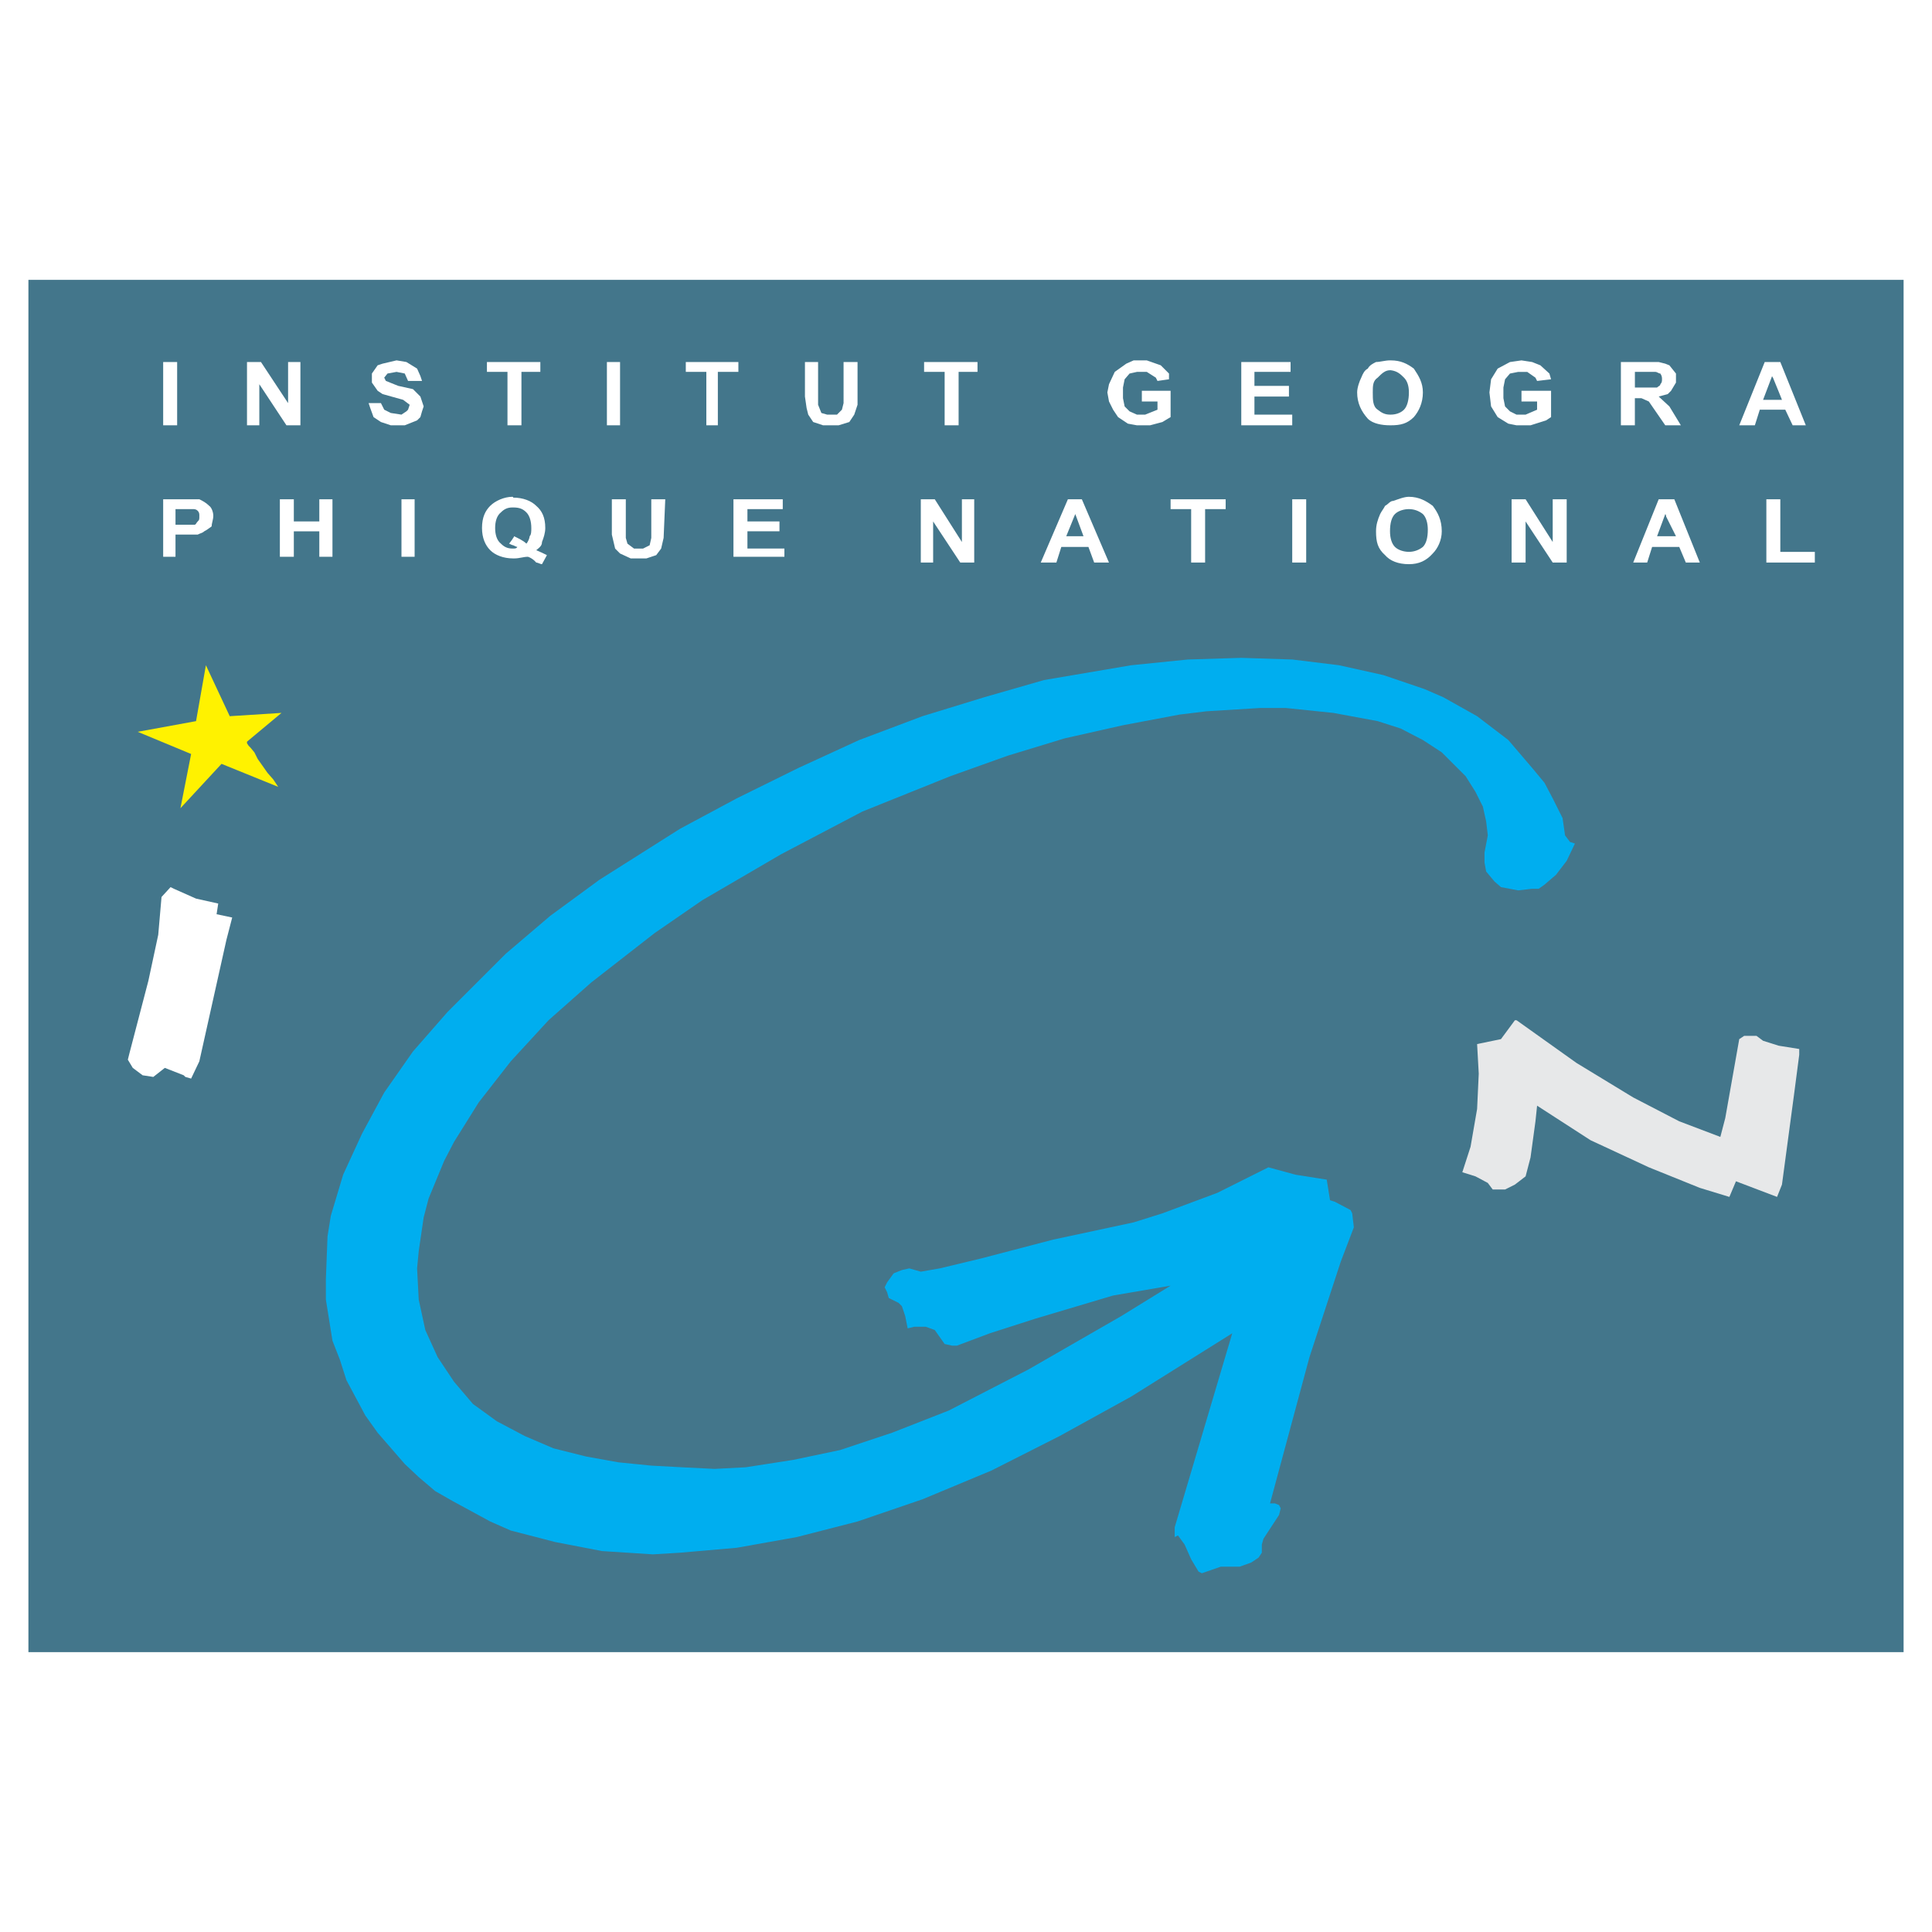 <?xml version="1.0" encoding="utf-8"?>
<!-- Generator: Adobe Illustrator 13.0.0, SVG Export Plug-In . SVG Version: 6.00 Build 14948)  -->
<!DOCTYPE svg PUBLIC "-//W3C//DTD SVG 1.0//EN" "http://www.w3.org/TR/2001/REC-SVG-20010904/DTD/svg10.dtd">
<svg version="1.0" id="Layer_1" xmlns="http://www.w3.org/2000/svg" xmlns:xlink="http://www.w3.org/1999/xlink" x="0px" y="0px"
	 width="192.756px" height="192.756px" viewBox="0 0 192.756 192.756" enable-background="new 0 0 192.756 192.756"
	 xml:space="preserve">
<g>
	<polygon fill-rule="evenodd" clip-rule="evenodd" fill="#FFFFFF" points="0,0 192.756,0 192.756,192.756 0,192.756 0,0 	"/>
	<polygon fill-rule="evenodd" clip-rule="evenodd" fill="#43768B" points="2.835,164.834 189.922,164.834 189.922,27.921 
		2.835,27.921 2.835,164.834 	"/>
	<polygon fill-rule="evenodd" clip-rule="evenodd" fill="#FFF200" points="27.758,78.505 27.266,77.768 26.692,77.112 
		25.708,75.718 25.38,75.062 24.971,74.57 24.807,74.406 24.643,74.16 24.643,73.997 28.086,71.127 22.921,71.455 20.543,66.372 
		19.56,71.947 13.739,73.013 19.068,75.226 18.002,80.637 22.101,76.21 27.758,78.505 	"/>
	<polygon fill-rule="evenodd" clip-rule="evenodd" fill="#00AEEF" points="152.865,88.671 151.471,88.835 149.75,88.508 
		149.094,87.934 148.273,86.95 148.109,86.048 148.109,85.064 148.438,83.343 148.273,81.949 147.945,80.473 147.207,78.998 
		146.225,77.44 143.846,75.062 141.961,73.833 139.748,72.685 137.451,71.947 133.025,71.127 128.27,70.635 125.729,70.635 
		120.398,70.963 117.693,71.291 112.037,72.357 106.217,73.668 100.559,75.39 94.82,77.44 86.048,80.965 77.932,85.228 
		70.062,89.819 65.306,93.099 58.994,98.018 54.73,101.789 50.959,105.889 47.762,109.986 45.302,113.922 44.319,115.809 
		42.761,119.578 42.269,121.465 41.777,124.826 41.613,126.547 41.777,129.662 42.433,132.697 43.663,135.402 45.302,137.861 
		47.188,140.074 49.565,141.797 52.353,143.271 55.223,144.502 58.502,145.322 61.699,145.896 64.979,146.225 68.012,146.389 
		71.291,146.553 74.407,146.389 79.162,145.65 83.835,144.666 89,142.945 94.657,140.73 102.609,136.631 111.873,131.303 
		116.791,128.27 111.053,129.254 103.346,131.549 98.756,133.023 95.477,134.254 94.985,134.254 94.247,134.09 93.263,132.697 
		92.361,132.369 91.213,132.369 90.558,132.533 90.312,131.303 89.983,130.318 89.655,129.99 88.672,129.5 88.508,128.926 
		88.262,128.434 88.508,127.941 89.164,127.039 89.983,126.711 90.721,126.547 91.869,126.875 93.755,126.547 97.854,125.564 
		105.068,123.678 113.102,121.957 115.973,121.055 121.465,119.006 126.549,116.463 129.254,117.201 132.369,117.693 
		132.697,119.744 133.189,119.906 134.746,120.727 134.91,121.055 135.074,122.449 133.762,125.893 130.646,135.402 
		126.711,149.996 127.203,149.996 127.613,150.16 127.777,150.486 127.613,151.143 126.057,153.521 125.893,154.094 
		125.893,154.914 125.564,155.406 124.826,155.898 123.678,156.309 121.793,156.309 119.908,156.963 119.58,156.799 118.842,155.57 
		118.186,154.094 117.529,153.193 117.201,153.355 117.201,152.373 122.941,133.023 112.857,139.338 105.725,143.271 98.92,146.715 
		92.033,149.586 85.556,151.799 79.49,153.355 73.505,154.422 67.848,154.914 65.143,155.078 62.601,154.914 60.06,154.75 
		55.386,153.848 50.959,152.701 48.91,151.799 45.139,149.75 43.417,148.766 41.777,147.371 40.383,146.061 37.678,142.945 
		36.448,141.223 34.562,137.697 33.907,135.648 33.169,133.762 32.841,131.713 32.513,129.662 32.513,127.613 32.677,123.35 
		33.005,121.301 34.234,117.201 36.121,113.102 38.333,109.004 41.203,104.904 44.646,100.969 50.467,95.148 54.895,91.377 
		59.813,87.77 67.848,82.687 73.505,79.653 79.654,76.62 85.72,73.833 92.033,71.455 98.182,69.569 104.166,67.848 112.857,66.372 
		118.514,65.798 123.842,65.634 128.926,65.798 133.6,66.372 138.025,67.356 142.125,68.75 144.01,69.569 147.371,71.455 
		150.486,73.833 152.865,76.62 154.094,78.096 154.914,79.653 155.898,81.621 156.145,83.343 156.637,83.999 157.129,84.163 
		156.309,85.884 155.242,87.278 154.094,88.262 153.521,88.671 152.865,88.671 	"/>
	<polygon fill-rule="evenodd" clip-rule="evenodd" fill="#E7E8E9" points="149.75,103.674 147.371,104.166 147.535,107.117 
		147.371,110.643 146.717,114.414 145.896,116.955 147.207,117.365 148.438,118.021 148.93,118.678 150.16,118.678 151.143,118.186 
		152.209,117.365 152.701,115.48 153.193,111.873 153.357,110.314 158.686,113.758 164.506,116.463 169.59,118.514 172.541,119.416 
		173.197,117.857 177.297,119.416 177.787,118.186 179.018,109.004 179.51,105.232 179.51,104.658 177.459,104.33 175.902,103.838 
		175.246,103.346 174.016,103.346 173.525,103.674 172.131,111.545 171.639,113.43 167.539,111.873 162.949,109.494 
		157.291,106.053 151.307,101.789 151.143,101.789 149.75,103.674 	"/>
	<polygon fill-rule="evenodd" clip-rule="evenodd" fill="#FFFFFF" points="17.018,88.508 16.116,89.492 15.788,93.263 
		14.804,97.854 12.919,105.068 12.755,105.725 13.247,106.543 14.23,107.281 15.296,107.445 16.444,106.543 18.33,107.281 
		18.494,107.445 19.068,107.609 19.888,105.889 22.593,93.754 23.167,91.541 21.609,91.213 21.773,90.147 19.56,89.655 
		17.346,88.671 17.018,88.508 	"/>
	<path fill-rule="evenodd" clip-rule="evenodd" fill="#FFFFFF" d="M16.28,42.433V36.12h1.394v6.312H16.28L16.28,42.433z
		 M24.643,42.433V36.12h1.394l2.706,4.099V36.12h1.229v6.312h-1.394l-2.706-4.099v4.099H24.643L24.643,42.433z M36.776,40.219h1.23
		l0.328,0.656l0.656,0.328l1.065,0.164l0.492-0.328l0.164-0.164l0.164-0.492l-0.655-0.492l-2.05-0.574l-0.492-0.328l-0.574-0.82
		v-0.902l0.574-0.82l0.492-0.164l1.394-0.328l0.984,0.164l1.065,0.656l0.328,0.738l0.164,0.492h-1.394l-0.328-0.738l-0.82-0.164
		l-0.902,0.164l-0.328,0.41l0.164,0.328l1.23,0.492l1.476,0.328l0.738,0.738l0.164,0.492l0.164,0.492l-0.164,0.492l-0.164,0.574
		l-0.328,0.328l-1.229,0.492H38.99l-0.984-0.328l-0.738-0.492l-0.328-0.902L36.776,40.219L36.776,40.219z M50.631,42.433v-5.329
		h-2.05V36.12h5.329v0.984h-1.886v5.329H50.631L50.631,42.433z M60.551,42.433V36.12h1.312v6.312H60.551L60.551,42.433z
		 M70.471,42.433v-5.329h-2.049V36.12h5.247v0.984h-2.049v5.329H70.471L70.471,42.433z M80.309,36.12h1.312v4.263l0.328,0.82
		l0.574,0.164h0.984l0.492-0.492l0.164-0.656V36.12h1.394v4.263l-0.328,0.983l-0.492,0.738l-1.065,0.328h-1.558l-0.983-0.328
		l-0.492-0.738l-0.164-0.656l-0.165-1.147V36.12L80.309,36.12z M94.247,42.433v-5.329h-2.05V36.12h5.329v0.984h-1.885v5.329H94.247
		L94.247,42.433z"/>
	<path fill-rule="evenodd" clip-rule="evenodd" fill="#FFFFFF" d="M123.842,42.433V36.12h4.92v0.984h-3.607v1.394h3.443v1.066
		h-3.443v1.803h3.771v1.066H123.842L123.842,42.433z M176.887,39.891c0.41,0,0.9,0,0.9,0s-0.654-1.64-0.9-2.213
		c-0.082-0.082-0.082-0.164-0.082-0.164l-0.902,2.377C175.902,39.891,176.395,39.891,176.887,39.891L176.887,39.891z M176.887,36.12
		c0.328,0,0.736,0,0.736,0l2.543,6.312h-1.312l-0.738-1.558c0,0-0.656,0-1.229,0c-0.656,0-1.312,0-1.312,0l-0.492,1.558h-1.557
		l2.541-6.312C176.066,36.12,176.477,36.12,176.887,36.12L176.887,36.12z M164.506,38.662c0.41,0,0.656,0,0.82,0
		c0.164-0.164,0.328-0.164,0.328-0.328c0.164-0.164,0.164-0.328,0.164-0.492c0-0.164,0-0.328-0.164-0.574
		c-0.164,0-0.328-0.164-0.492-0.164s-0.328,0-0.656,0c-0.164,0-0.246,0-0.41,0h-0.982v1.558h0.982
		C164.26,38.662,164.342,38.662,164.506,38.662L164.506,38.662z M164.506,36.12h0.984l0.656,0.164l0.41,0.164l0.656,0.82v0.902
		l-0.492,0.82l-0.328,0.328l-0.902,0.246l1.066,0.984l1.146,1.885h-1.557l-1.641-2.377l-0.736-0.328h-0.656v2.705h-1.395V36.12
		H164.506L164.506,36.12z M138.764,41.367c0.492,0,0.984-0.164,1.312-0.492c0.326-0.328,0.49-0.984,0.49-1.722
		c0-0.656-0.164-1.148-0.49-1.476c-0.328-0.328-0.656-0.656-1.312-0.738h-0.082c-0.492,0-0.82,0.328-1.23,0.738
		c-0.49,0.328-0.49,0.82-0.49,1.476l0,0c0,0.738,0,1.394,0.49,1.722c0.41,0.328,0.738,0.492,1.23,0.492H138.764L138.764,41.367z
		 M138.764,35.956c0.984,0,1.639,0.328,2.295,0.82c0.492,0.738,0.902,1.394,0.902,2.377c0,1.066-0.41,1.886-0.902,2.459
		c-0.656,0.656-1.311,0.82-2.295,0.82h-0.082c-0.82,0-1.721-0.164-2.213-0.656c-0.656-0.738-1.066-1.558-1.066-2.624l0,0
		c0-0.492,0.246-1.148,0.41-1.476c0.164-0.41,0.328-0.738,0.656-0.902c0.164-0.328,0.492-0.492,0.818-0.656
		c0.41,0,0.902-0.164,1.395-0.164H138.764L138.764,35.956z M151.799,40.055V38.99h2.951v2.623l-0.492,0.328l-1.557,0.492h-1.395
		l-0.82-0.164l-1.064-0.656l-0.656-1.065l-0.164-1.394l0.164-1.312l0.656-1.066l1.229-0.656l1.148-0.164l1.066,0.164l0.82,0.328
		l0.9,0.82l0.164,0.574l-1.393,0.164l-0.164-0.328l-0.82-0.574h-0.902l-0.82,0.164l-0.49,0.574l-0.164,0.82v1.066l0.164,0.82
		l0.49,0.492l0.656,0.328h0.902l1.148-0.492v-0.82H151.799L151.799,40.055z M113.922,40.055V38.99h2.869v2.623l-0.818,0.492
		l-1.23,0.328h-1.312l-0.9-0.164l-0.984-0.656l-0.492-0.738l-0.41-0.82l-0.164-0.902l0.164-0.82l0.574-1.229l1.148-0.82l0.736-0.328
		h1.312l1.395,0.492l0.82,0.82v0.574l-1.148,0.164l-0.164-0.328l-0.902-0.574h-0.984l-0.736,0.164l-0.492,0.574l-0.164,0.82v1.066
		l0.164,0.82l0.492,0.492l0.736,0.328h0.82l1.23-0.492v-0.82H113.922L113.922,40.055z"/>
	<path fill-rule="evenodd" clip-rule="evenodd" fill="#FFFFFF" d="M16.28,55.55v-5.739h2.049c0.164,0,0.246,0,0.328,0
		c0.656,0,1.065,0,1.23,0c0.328,0.164,0.656,0.328,0.984,0.656c0.246,0.164,0.41,0.656,0.41,0.983c0,0.41-0.164,0.738-0.164,1.066
		c-0.246,0.164-0.41,0.328-0.738,0.492c-0.164,0.165-0.328,0.165-0.656,0.328c-0.164,0-0.492,0-1.065,0c-0.082,0-0.164,0-0.328,0
		h-0.82v2.214H16.28L16.28,55.55z M51.205,54.73c0.164,0,0.328,0,0.41-0.164c-0.082,0-0.246-0.082-0.41-0.164
		c-0.082,0-0.246-0.082-0.41-0.164c0,0,0.328-0.41,0.41-0.574c0.082-0.082,0.082-0.164,0.082-0.164
		c0.328,0.164,0.902,0.41,1.23,0.738l0,0c0.164-0.164,0.328-0.574,0.328-0.738c0.164-0.164,0.164-0.492,0.164-0.82
		c0-0.656-0.164-1.23-0.492-1.558c-0.328-0.328-0.656-0.492-1.312-0.492c0,0,0,0-0.082,0c-0.492,0-0.82,0.164-1.148,0.492
		c-0.41,0.328-0.574,0.902-0.574,1.558s0.164,1.23,0.574,1.558c0.328,0.328,0.656,0.492,1.148,0.492
		C51.205,54.73,51.205,54.73,51.205,54.73L51.205,54.73z M51.205,49.647c0.984,0,1.804,0.328,2.295,0.82
		c0.574,0.492,0.902,1.148,0.902,2.213c0,0.492-0.164,0.984-0.328,1.394c0,0.328-0.164,0.492-0.574,0.82l0,0
		c0.41,0.164,0.738,0.328,1.066,0.492l-0.492,0.902c-0.164,0-0.41-0.164-0.574-0.164c0,0-0.328-0.41-0.819-0.574
		c-0.492,0-0.82,0.164-1.394,0.164c0,0,0,0-0.082,0c-0.984,0-1.804-0.328-2.295-0.82c-0.492-0.492-0.82-1.23-0.82-2.214
		c0-1.065,0.328-1.722,0.82-2.213c0.492-0.492,1.394-0.902,2.214-0.902C51.205,49.565,51.205,49.647,51.205,49.647L51.205,49.647z
		 M61.043,49.812h1.394v3.853l0.164,0.574l0.656,0.492h0.902l0.656-0.328l0.164-0.738v-3.853h1.394l-0.164,3.853l-0.246,1.066
		l-0.492,0.656l-0.983,0.328h-1.558l-1.066-0.492l-0.492-0.492l-0.328-1.394V49.812L61.043,49.812z M73.177,55.55v-5.739h4.919
		v0.984h-3.525v1.229h3.197v0.983h-3.197v1.722h3.689v0.82H73.177L73.177,55.55z M18.658,50.795c-0.082,0-0.246,0-0.492,0H17.51
		v1.558h0.82c0.164,0,0.246,0,0.328,0c0.328,0,0.574,0,0.738,0s0.164-0.164,0.328-0.328c0.165-0.164,0.165-0.164,0.165-0.574
		c0-0.164,0-0.328-0.165-0.492c-0.164-0.164-0.328-0.164-0.492-0.164C19.068,50.795,18.904,50.795,18.658,50.795L18.658,50.795z
		 M27.922,55.55v-5.739h1.394v2.213h2.542v-2.213h1.312v5.739h-1.312v-2.542h-2.542v2.542H27.922L27.922,55.55z M40.055,55.55
		v-5.739h1.312v5.739H40.055L40.055,55.55z"/>
	<path fill-rule="evenodd" clip-rule="evenodd" fill="#FFFFFF" d="M107.281,51.287l-0.902,2.213c0,0,0.41,0,0.902,0
		c0.41,0,0.82,0,0.82,0L107.281,51.287L107.281,51.287z M166.229,53.5c0.492,0,0.984,0,0.984,0s-0.738-1.476-0.984-1.968
		c0-0.164-0.082-0.246-0.082-0.246l-0.82,2.213C165.326,53.5,165.818,53.5,166.229,53.5L166.229,53.5z M166.229,49.812
		c0.41,0,0.818,0,0.818,0l2.543,6.312h-1.395l-0.656-1.558c0,0-0.654,0-1.311,0s-1.395,0-1.395,0l-0.492,1.558h-1.393l2.541-6.312
		C165.49,49.812,165.9,49.812,166.229,49.812L166.229,49.812z M176.23,56.124v-6.312h1.393v5.247h3.443v1.066H176.23L176.23,56.124z
		 M140.566,55.058c0.492,0,0.984-0.164,1.395-0.492c0.328-0.328,0.492-0.902,0.492-1.722c0-0.656-0.164-1.229-0.492-1.558
		c-0.41-0.328-0.902-0.492-1.395-0.492c-0.49,0-1.064,0.164-1.393,0.492s-0.492,0.902-0.492,1.721l0,0
		c0,0.656,0.164,1.23,0.492,1.558S140.076,55.058,140.566,55.058L140.566,55.058z M140.566,49.565c0.984,0,1.723,0.41,2.379,0.902
		c0.492,0.656,0.9,1.394,0.9,2.541c0,0.902-0.408,1.722-0.9,2.214c-0.656,0.738-1.395,1.066-2.379,1.066
		c-1.064,0-1.885-0.328-2.377-0.902c-0.738-0.656-0.902-1.312-0.902-2.378l0,0c0-0.655,0.164-1.147,0.41-1.721
		c0.164-0.328,0.328-0.492,0.492-0.82c0.328-0.164,0.492-0.492,0.82-0.492C139.502,49.812,140.076,49.565,140.566,49.565
		L140.566,49.565z M150.814,56.124v-6.312h1.395l2.705,4.263v-4.263h1.395v6.312h-1.395l-2.705-4.099v4.099H150.814L150.814,56.124z
		 M107.281,54.566c-0.736,0-1.393,0-1.393,0l-0.492,1.558h-1.559l2.707-6.312c0,0,0.326,0,0.736,0c0.328,0,0.656,0,0.656,0
		l2.705,6.312h-1.475l-0.574-1.558C108.594,54.566,107.938,54.566,107.281,54.566L107.281,54.566z M118.842,56.124v-5.329h-2.051
		v-0.984h5.494v0.984h-2.051v5.329H118.842L118.842,56.124z M128.926,56.124v-6.312h1.393v6.312H128.926L128.926,56.124z
		 M91.869,56.124v-6.312h1.394l2.706,4.263v-4.263h1.229v6.312h-1.394l-2.705-4.099v4.099H91.869L91.869,56.124z"/>
</g>
</svg>
